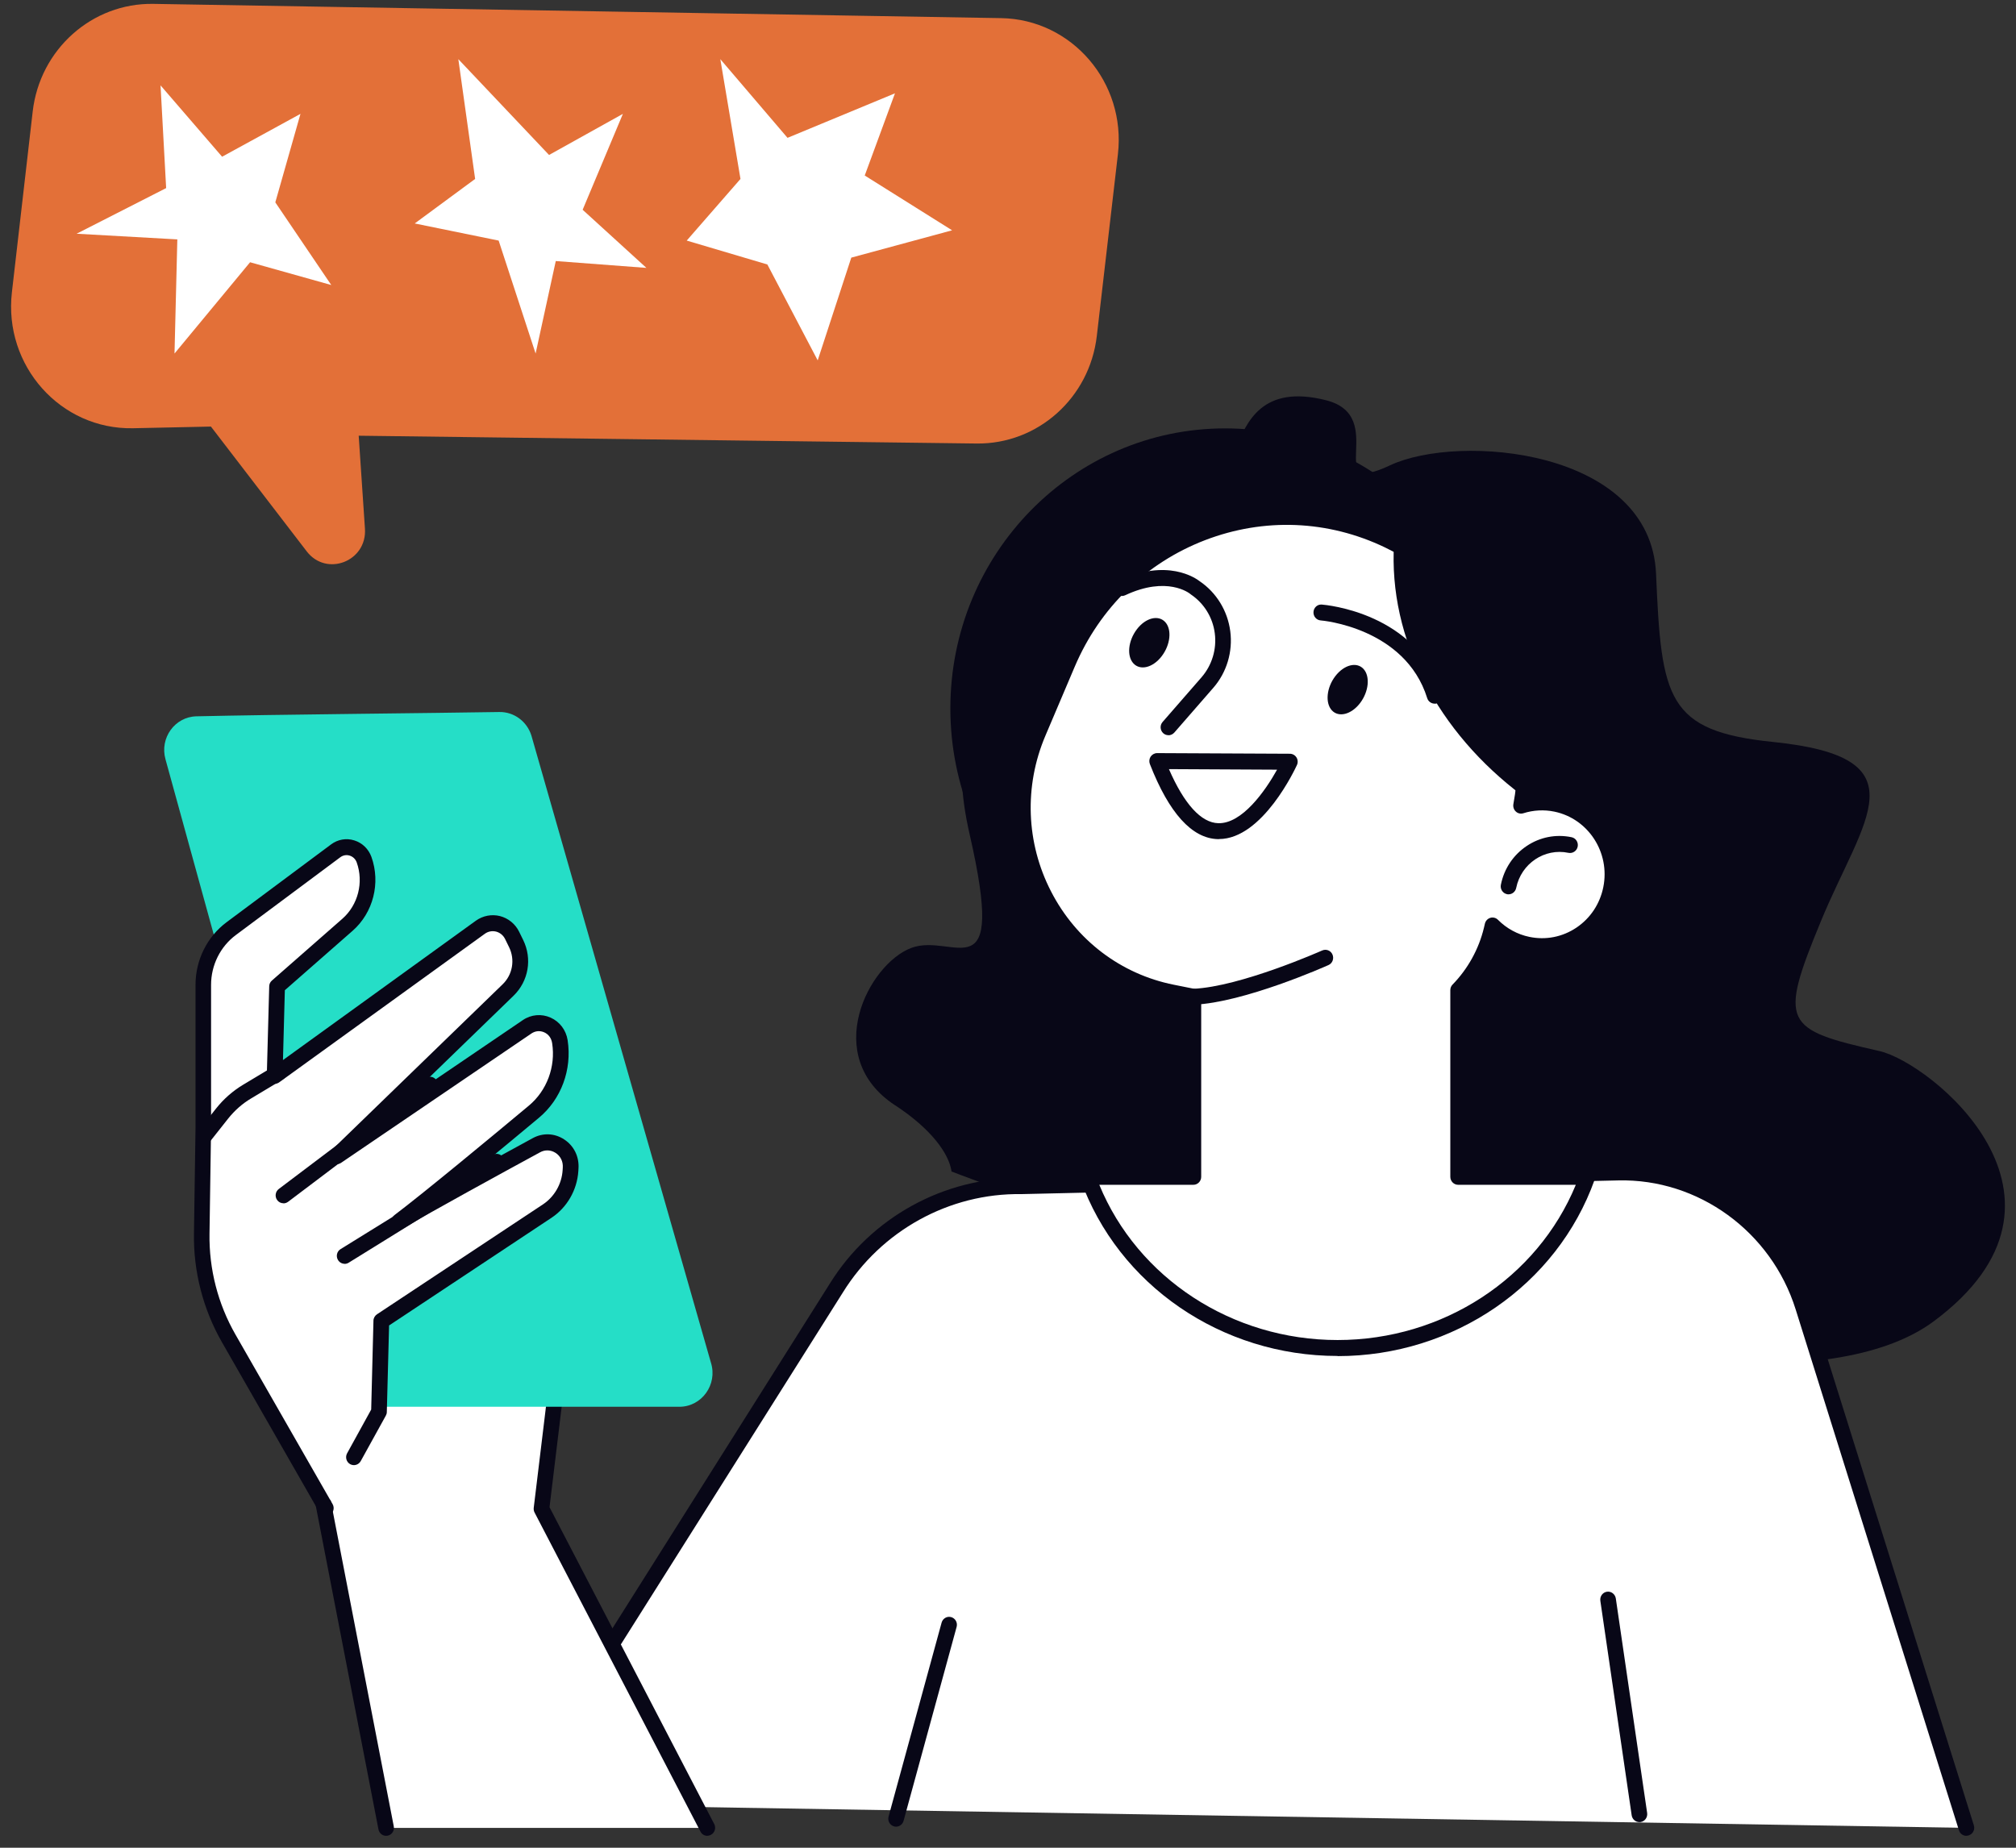 <svg width="156" height="143" viewBox="0 0 156 143" fill="none" xmlns="http://www.w3.org/2000/svg">
<rect x="0" y="0" width="156" height="143" fill="#333333" stroke="none"/>
<path d="M69.272 85.543C72.023 87.349 73.432 89.253 73.632 90.665C73.632 90.665 133.807 114.033 149.643 102.253C162.462 92.718 149.383 82.239 145.441 81.345C138.028 79.668 137.617 79.249 140.912 71.273C144.207 63.296 148.857 58.612 137.205 57.422C128.97 56.584 128.559 54.063 128.147 44.41C127.736 34.757 112.916 33.499 107.559 36.014C102.208 38.535 107.559 32.236 102.619 30.978C97.679 29.721 96.445 32.655 95.617 34.757C94.795 36.853 84.497 37.697 82.441 45.248C80.386 52.805 72.15 51.967 75.028 64.554C77.913 77.147 73.795 72.111 70.499 73.368C67.204 74.626 63.497 81.764 69.266 85.543H69.272Z" fill="#080717"/>
<path d="M39.541 139.614L64.713 99.701C67.803 94.703 73.226 91.707 79.025 91.799L125.215 90.739C131.721 90.591 137.544 94.826 139.521 101.144L152.159 141.463L39.541 139.614Z" fill="white"/>
<path d="M152.159 142.079C151.905 142.079 151.663 141.913 151.584 141.648L138.947 101.329C137.06 95.313 131.419 91.213 125.227 91.355L79.037 92.415C73.456 92.329 68.183 95.245 65.221 100.028L40.049 139.94C39.867 140.224 39.492 140.31 39.214 140.125C38.936 139.94 38.852 139.558 39.033 139.275L64.199 99.362C67.379 94.222 73.069 91.096 79.031 91.177L125.203 90.116C131.927 89.956 138.052 94.413 140.101 100.947L152.739 141.266C152.842 141.592 152.666 141.938 152.346 142.042C152.285 142.061 152.225 142.073 152.164 142.073L152.159 142.079Z" fill="#080717"/>
<path d="M94.8 76.5C106.542 76.5 116.06 66.797 116.06 54.827C116.06 42.857 106.542 33.154 94.8 33.154C83.059 33.154 73.54 42.857 73.54 54.827C73.54 66.797 83.059 76.5 94.8 76.5Z" fill="#080717"/>
<path d="M120.414 62.212C119.483 62.014 118.552 62.076 117.705 62.347C119.265 53.958 115.099 45.482 107.444 41.809C98.011 37.278 86.765 41.599 82.617 51.357L80.343 56.695C76.709 65.238 81.752 75.021 90.713 76.814L92.346 77.141V91.078H84.177C86.928 98.783 94.54 104.325 103.502 104.325C112.463 104.325 120.069 98.783 122.826 91.078H112.832V76.629C114.053 75.372 114.972 73.788 115.413 71.957L115.492 71.63C116.218 72.358 117.149 72.888 118.219 73.116C121.17 73.732 124.054 71.797 124.659 68.782C125.263 65.775 123.365 62.834 120.408 62.218L120.414 62.212Z" fill="white"/>
<path d="M103.501 104.941C94.522 104.941 86.529 99.455 83.608 91.288C83.542 91.097 83.566 90.887 83.681 90.721C83.796 90.554 83.977 90.455 84.177 90.455H91.741V77.64L90.598 77.412C86.148 76.519 82.381 73.658 80.27 69.565C78.16 65.472 77.985 60.689 79.787 56.442L82.054 51.104C84.128 46.234 87.95 42.517 92.823 40.644C97.697 38.77 102.975 38.986 107.692 41.248C115.28 44.891 119.603 53.144 118.442 61.546C119.138 61.441 119.845 61.466 120.535 61.608C123.806 62.292 125.928 65.565 125.251 68.906C124.925 70.521 123.999 71.914 122.651 72.82C121.296 73.726 119.682 74.047 118.098 73.714C117.282 73.541 116.514 73.202 115.836 72.715C115.365 74.262 114.543 75.692 113.436 76.882V90.468H122.826C123.026 90.468 123.207 90.566 123.322 90.733C123.437 90.899 123.461 91.109 123.395 91.3C120.48 99.467 112.487 104.953 103.501 104.953V104.941ZM85.065 91.694C88.04 98.919 95.338 103.708 103.501 103.708C111.664 103.708 118.963 98.919 121.938 91.694H112.831C112.499 91.694 112.227 91.417 112.227 91.078V76.629C112.227 76.469 112.287 76.309 112.402 76.198C113.587 74.978 114.428 73.461 114.827 71.809L114.905 71.476C114.96 71.26 115.117 71.094 115.329 71.032C115.534 70.971 115.764 71.032 115.915 71.187C116.586 71.859 117.421 72.315 118.34 72.506C119.61 72.771 120.903 72.518 121.986 71.791C123.068 71.063 123.806 69.948 124.066 68.653C124.604 65.984 122.911 63.364 120.287 62.816C119.488 62.649 118.654 62.693 117.88 62.939C117.68 63.001 117.457 62.958 117.3 62.81C117.142 62.668 117.07 62.446 117.106 62.236C118.624 54.075 114.542 45.902 107.178 42.37C102.764 40.249 97.817 40.052 93.252 41.803C88.687 43.559 85.102 47.036 83.161 51.603L80.893 56.941C79.236 60.843 79.394 65.238 81.335 68.998C83.275 72.765 86.734 75.391 90.828 76.21L92.46 76.537C92.745 76.593 92.95 76.845 92.95 77.141V91.078C92.95 91.417 92.678 91.694 92.345 91.694H85.065Z" fill="#080717"/>
<path d="M116.731 69.214C116.689 69.214 116.653 69.214 116.611 69.202C116.284 69.134 116.072 68.807 116.139 68.474C116.387 67.235 117.094 66.175 118.128 65.479C119.162 64.782 120.402 64.542 121.611 64.794C121.938 64.862 122.149 65.189 122.083 65.522C122.016 65.855 121.696 66.07 121.369 66.003C119.519 65.614 117.705 66.835 117.324 68.721C117.264 69.011 117.016 69.214 116.731 69.214Z" fill="#080717"/>
<path d="M90.411 56.898C90.266 56.898 90.126 56.849 90.012 56.744C89.764 56.516 89.74 56.128 89.963 55.875L92.981 52.411C93.785 51.48 94.16 50.247 94.002 49.014C93.845 47.782 93.168 46.691 92.152 46.006C92.134 45.994 92.116 45.982 92.098 45.963C92.031 45.908 90.308 44.545 87.067 46.068C86.765 46.21 86.408 46.074 86.263 45.766C86.124 45.458 86.257 45.088 86.559 44.946C90.32 43.177 92.533 44.749 92.842 44.989C94.135 45.871 94.994 47.276 95.2 48.854C95.405 50.438 94.928 52.035 93.888 53.23L90.87 56.695C90.749 56.83 90.586 56.904 90.417 56.904L90.411 56.898Z" fill="#080717"/>
<path d="M105.243 54.414C104.566 55.302 103.586 55.548 103.06 54.975C102.534 54.402 102.649 53.218 103.326 52.331C104.004 51.443 104.983 51.197 105.509 51.77C106.035 52.343 105.92 53.527 105.243 54.414Z" fill="#080717"/>
<path d="M89.896 50.783C89.219 51.671 88.239 51.918 87.707 51.344C87.175 50.771 87.296 49.588 87.973 48.7C88.65 47.812 89.63 47.566 90.162 48.139C90.694 48.712 90.573 49.896 89.896 50.783Z" fill="#080717"/>
<path d="M89.545 58.895L99.819 58.945C99.819 58.945 94.292 71.069 89.545 58.895Z" fill="white"/>
<path d="M94.329 64.942C94.329 64.942 94.268 64.942 94.238 64.942C92.231 64.887 90.459 62.927 88.978 59.13C88.905 58.938 88.929 58.723 89.038 58.556C89.153 58.39 89.34 58.285 89.54 58.285L99.813 58.334C100.019 58.334 100.212 58.445 100.321 58.618C100.43 58.791 100.448 59.019 100.357 59.21C100.248 59.444 97.709 64.936 94.323 64.936L94.329 64.942ZM90.453 59.524C91.632 62.23 92.944 63.672 94.268 63.709C96.106 63.765 97.896 61.231 98.821 59.567L90.453 59.524Z" fill="#080717"/>
<path d="M117.814 61.583C118.968 53.613 115.02 45.704 107.873 42.037C107.42 49.477 111.295 56.707 117.814 61.583Z" fill="#080717"/>
<path d="M111.012 54.457C110.758 54.457 110.516 54.291 110.437 54.026C108.726 48.564 102.262 48.016 102.196 48.016C101.863 47.991 101.615 47.695 101.639 47.356C101.664 47.017 101.948 46.758 102.286 46.789C102.583 46.814 109.633 47.412 111.592 53.656C111.695 53.983 111.519 54.328 111.199 54.432C111.139 54.451 111.078 54.463 111.018 54.463L111.012 54.457Z" fill="#080717"/>
<path d="M92.346 77.757C92.025 77.757 91.753 77.499 91.741 77.166C91.729 76.827 91.989 76.537 92.321 76.525C95.992 76.371 102.25 73.584 102.31 73.56C102.619 73.424 102.976 73.56 103.109 73.874C103.242 74.189 103.108 74.552 102.8 74.688C102.534 74.805 96.276 77.591 92.376 77.757C92.37 77.757 92.358 77.757 92.352 77.757H92.346Z" fill="#080717"/>
<path d="M54.736 141.463L41.899 116.77L43.392 104.429H22.707L29.878 141.463H54.736Z" fill="white"/>
<path d="M54.736 142.079C54.518 142.079 54.307 141.962 54.204 141.753L41.367 117.06C41.306 116.949 41.288 116.819 41.3 116.696L42.709 105.052H23.445L30.471 141.346C30.537 141.679 30.32 142.006 29.993 142.067C29.667 142.135 29.346 141.913 29.286 141.58L22.114 104.553C22.078 104.374 22.127 104.183 22.241 104.041C22.356 103.899 22.526 103.813 22.707 103.813H43.392C43.568 103.813 43.731 103.887 43.846 104.023C43.961 104.152 44.015 104.331 43.991 104.503L42.522 116.647L55.268 141.167C55.425 141.469 55.31 141.839 55.014 141.999C54.923 142.049 54.826 142.073 54.73 142.073L54.736 142.079Z" fill="#080717"/>
<path d="M15.203 55.437C20.965 55.302 34.044 55.184 38.64 55.104C39.77 55.086 40.774 55.825 41.119 56.923L55.014 105.465C55.54 107.148 54.306 108.873 52.571 108.873H28.548C27.399 108.873 26.389 108.097 26.081 106.969L12.803 58.754C12.349 57.114 13.528 55.474 15.203 55.437Z" fill="#25DEC7"/>
<path d="M27.387 112.763L29.322 109.25L29.503 102.223L42.346 93.716C43.398 93.02 44.063 91.861 44.148 90.591L44.16 90.381C44.257 88.933 42.763 87.94 41.512 88.625C38.246 90.4 33.083 93.229 30.894 94.517C33.077 92.872 38.21 88.625 41.318 86.03C42.884 84.723 43.646 82.67 43.332 80.63V80.587C43.138 79.379 41.79 78.775 40.792 79.453L26.063 89.463L39.323 76.605C40.278 75.674 40.532 74.219 39.939 73.017L39.625 72.382C39.166 71.451 38.005 71.156 37.17 71.754L21.25 83.256L21.437 76.34L26.885 71.562C28.3 70.323 28.814 68.314 28.173 66.526C27.846 65.602 26.746 65.263 25.978 65.842L17.9 71.858C16.539 72.876 15.735 74.49 15.735 76.21V87.25L15.614 95.467C15.572 98.315 16.297 101.119 17.706 103.579L25.222 116.702L27.393 112.763H27.387Z" fill="white"/>
<path d="M25.216 117.318C25.01 117.318 24.805 117.207 24.696 117.01L17.18 103.887C15.716 101.329 14.961 98.413 15.009 95.454L15.13 87.238V76.21C15.13 74.299 16.031 72.487 17.543 71.365L25.621 65.349C26.141 64.961 26.8 64.844 27.417 65.041C28.033 65.232 28.517 65.701 28.741 66.317C29.466 68.339 28.88 70.638 27.284 72.037L22.041 76.636L21.896 82.041L36.825 71.254C37.369 70.866 38.047 70.737 38.688 70.897C39.328 71.063 39.873 71.501 40.169 72.105L40.483 72.746C41.197 74.201 40.901 75.933 39.74 77.061L31.552 85L40.459 78.947C41.1 78.51 41.904 78.442 42.606 78.756C43.313 79.07 43.803 79.724 43.924 80.501C44.275 82.787 43.422 85.08 41.699 86.51C40.435 87.564 38.742 88.976 37.043 90.369C38.579 89.525 40.078 88.705 41.227 88.082C42.007 87.657 42.92 87.694 43.664 88.187C44.414 88.68 44.825 89.519 44.764 90.431L44.752 90.64C44.655 92.101 43.882 93.445 42.678 94.246L30.108 102.58L29.932 109.28C29.932 109.379 29.902 109.478 29.853 109.564L27.913 113.078C27.749 113.373 27.38 113.478 27.09 113.312C26.8 113.145 26.697 112.769 26.86 112.473L28.723 109.089L28.898 102.216C28.898 102.013 29.007 101.828 29.17 101.717L42.013 93.211C42.896 92.625 43.47 91.633 43.537 90.56L43.549 90.351C43.579 89.894 43.374 89.475 42.999 89.229C42.63 88.988 42.176 88.964 41.789 89.18C38.784 90.813 33.415 93.753 31.19 95.066C30.912 95.233 30.555 95.146 30.38 94.869C30.204 94.598 30.271 94.228 30.525 94.037C32.732 92.372 37.986 88.021 40.925 85.567C42.316 84.409 43.005 82.559 42.727 80.741C42.666 80.334 42.442 80.044 42.116 79.896C41.783 79.748 41.427 79.779 41.124 79.983L26.395 89.993C26.135 90.172 25.784 90.116 25.584 89.864C25.391 89.611 25.415 89.253 25.639 89.031L38.899 76.173C39.667 75.427 39.867 74.275 39.395 73.307L39.081 72.666C38.941 72.382 38.688 72.179 38.391 72.099C38.089 72.025 37.774 72.08 37.52 72.265L21.6 83.767C21.412 83.903 21.165 83.915 20.965 83.811C20.765 83.7 20.638 83.484 20.645 83.25L20.832 76.334C20.832 76.161 20.91 75.995 21.044 75.884L26.491 71.106C27.707 70.04 28.154 68.289 27.604 66.748C27.513 66.49 27.314 66.298 27.06 66.218C26.806 66.138 26.54 66.188 26.328 66.348L18.25 72.364C17.047 73.258 16.333 74.7 16.333 76.216V87.256L16.212 95.485C16.17 98.222 16.865 100.916 18.22 103.283L25.736 116.406C25.905 116.702 25.808 117.078 25.518 117.251C25.421 117.306 25.319 117.337 25.216 117.337V117.318Z" fill="#080717"/>
<path d="M21.933 93.124C21.745 93.124 21.564 93.038 21.449 92.878C21.25 92.607 21.304 92.218 21.576 92.015L32.913 83.453C33.18 83.25 33.56 83.305 33.76 83.582C33.959 83.854 33.905 84.242 33.633 84.445L22.296 93.007C22.187 93.088 22.06 93.131 21.939 93.131L21.933 93.124Z" fill="#080717"/>
<path d="M26.673 97.809C26.468 97.809 26.268 97.704 26.154 97.513C25.978 97.224 26.069 96.841 26.359 96.669L38.114 89.389C38.398 89.21 38.773 89.303 38.942 89.599C39.117 89.888 39.026 90.27 38.736 90.443L26.982 97.723C26.885 97.784 26.776 97.815 26.667 97.815L26.673 97.809Z" fill="#080717"/>
<path d="M15.85 88.489C15.717 88.489 15.584 88.446 15.469 88.353C15.209 88.138 15.167 87.749 15.378 87.484L16.715 85.796C17.301 85.056 18.009 84.433 18.819 83.946L21.268 82.479C21.558 82.307 21.927 82.405 22.096 82.695C22.266 82.991 22.169 83.367 21.885 83.539L19.436 85.007C18.752 85.413 18.16 85.937 17.658 86.566L16.322 88.255C16.201 88.403 16.026 88.483 15.85 88.483V88.489Z" fill="#080717"/>
<path d="M0.921 22.62L2.53 8.634C3.08 3.826 7.119 0.22 11.866 0.3L77.471 1.403C82.949 1.496 87.146 6.39 86.505 11.938L84.872 26.004C84.316 30.793 80.307 34.381 75.572 34.325L27.756 33.721L28.24 40.915C28.409 43.442 25.271 44.669 23.735 42.672L16.322 33.013L10.3 33.142C4.688 33.259 0.268 28.303 0.921 22.62Z" fill="#E37038"/>
<path d="M13.722 18.527L13.504 27.36L19.351 20.296L25.634 22.059L21.304 15.661L23.251 8.812L17.186 12.129L12.422 6.606L12.857 14.557L5.928 18.089L13.722 18.527Z" fill="white"/>
<path d="M32.092 17.294L36.766 13.848L35.466 4.578L42.486 11.993L48.2 8.812L45.086 16.234L50.02 20.733L43.006 20.203L41.446 27.36L38.586 18.619L32.092 17.294Z" fill="white"/>
<path d="M53.139 18.619L57.299 13.848L55.739 4.578L60.939 10.668L69.254 7.222L66.914 13.583L73.674 17.824L65.874 19.938L63.274 27.89L59.379 20.468L53.139 18.619Z" fill="white"/>
<path d="M69.338 141.371C69.284 141.371 69.229 141.364 69.175 141.346C68.854 141.253 68.667 140.914 68.758 140.588L72.863 125.578C72.954 125.252 73.287 125.06 73.607 125.153C73.928 125.245 74.115 125.584 74.024 125.911L69.919 140.921C69.846 141.192 69.598 141.371 69.338 141.371Z" fill="#080717"/>
<path d="M126.859 141.019C126.563 141.019 126.309 140.797 126.261 140.495L123.836 123.889C123.787 123.55 124.017 123.236 124.344 123.187C124.676 123.137 124.979 123.372 125.033 123.705L127.458 140.311C127.506 140.65 127.276 140.964 126.95 141.013C126.919 141.013 126.889 141.019 126.859 141.019Z" fill="#080717"/>
</svg>
